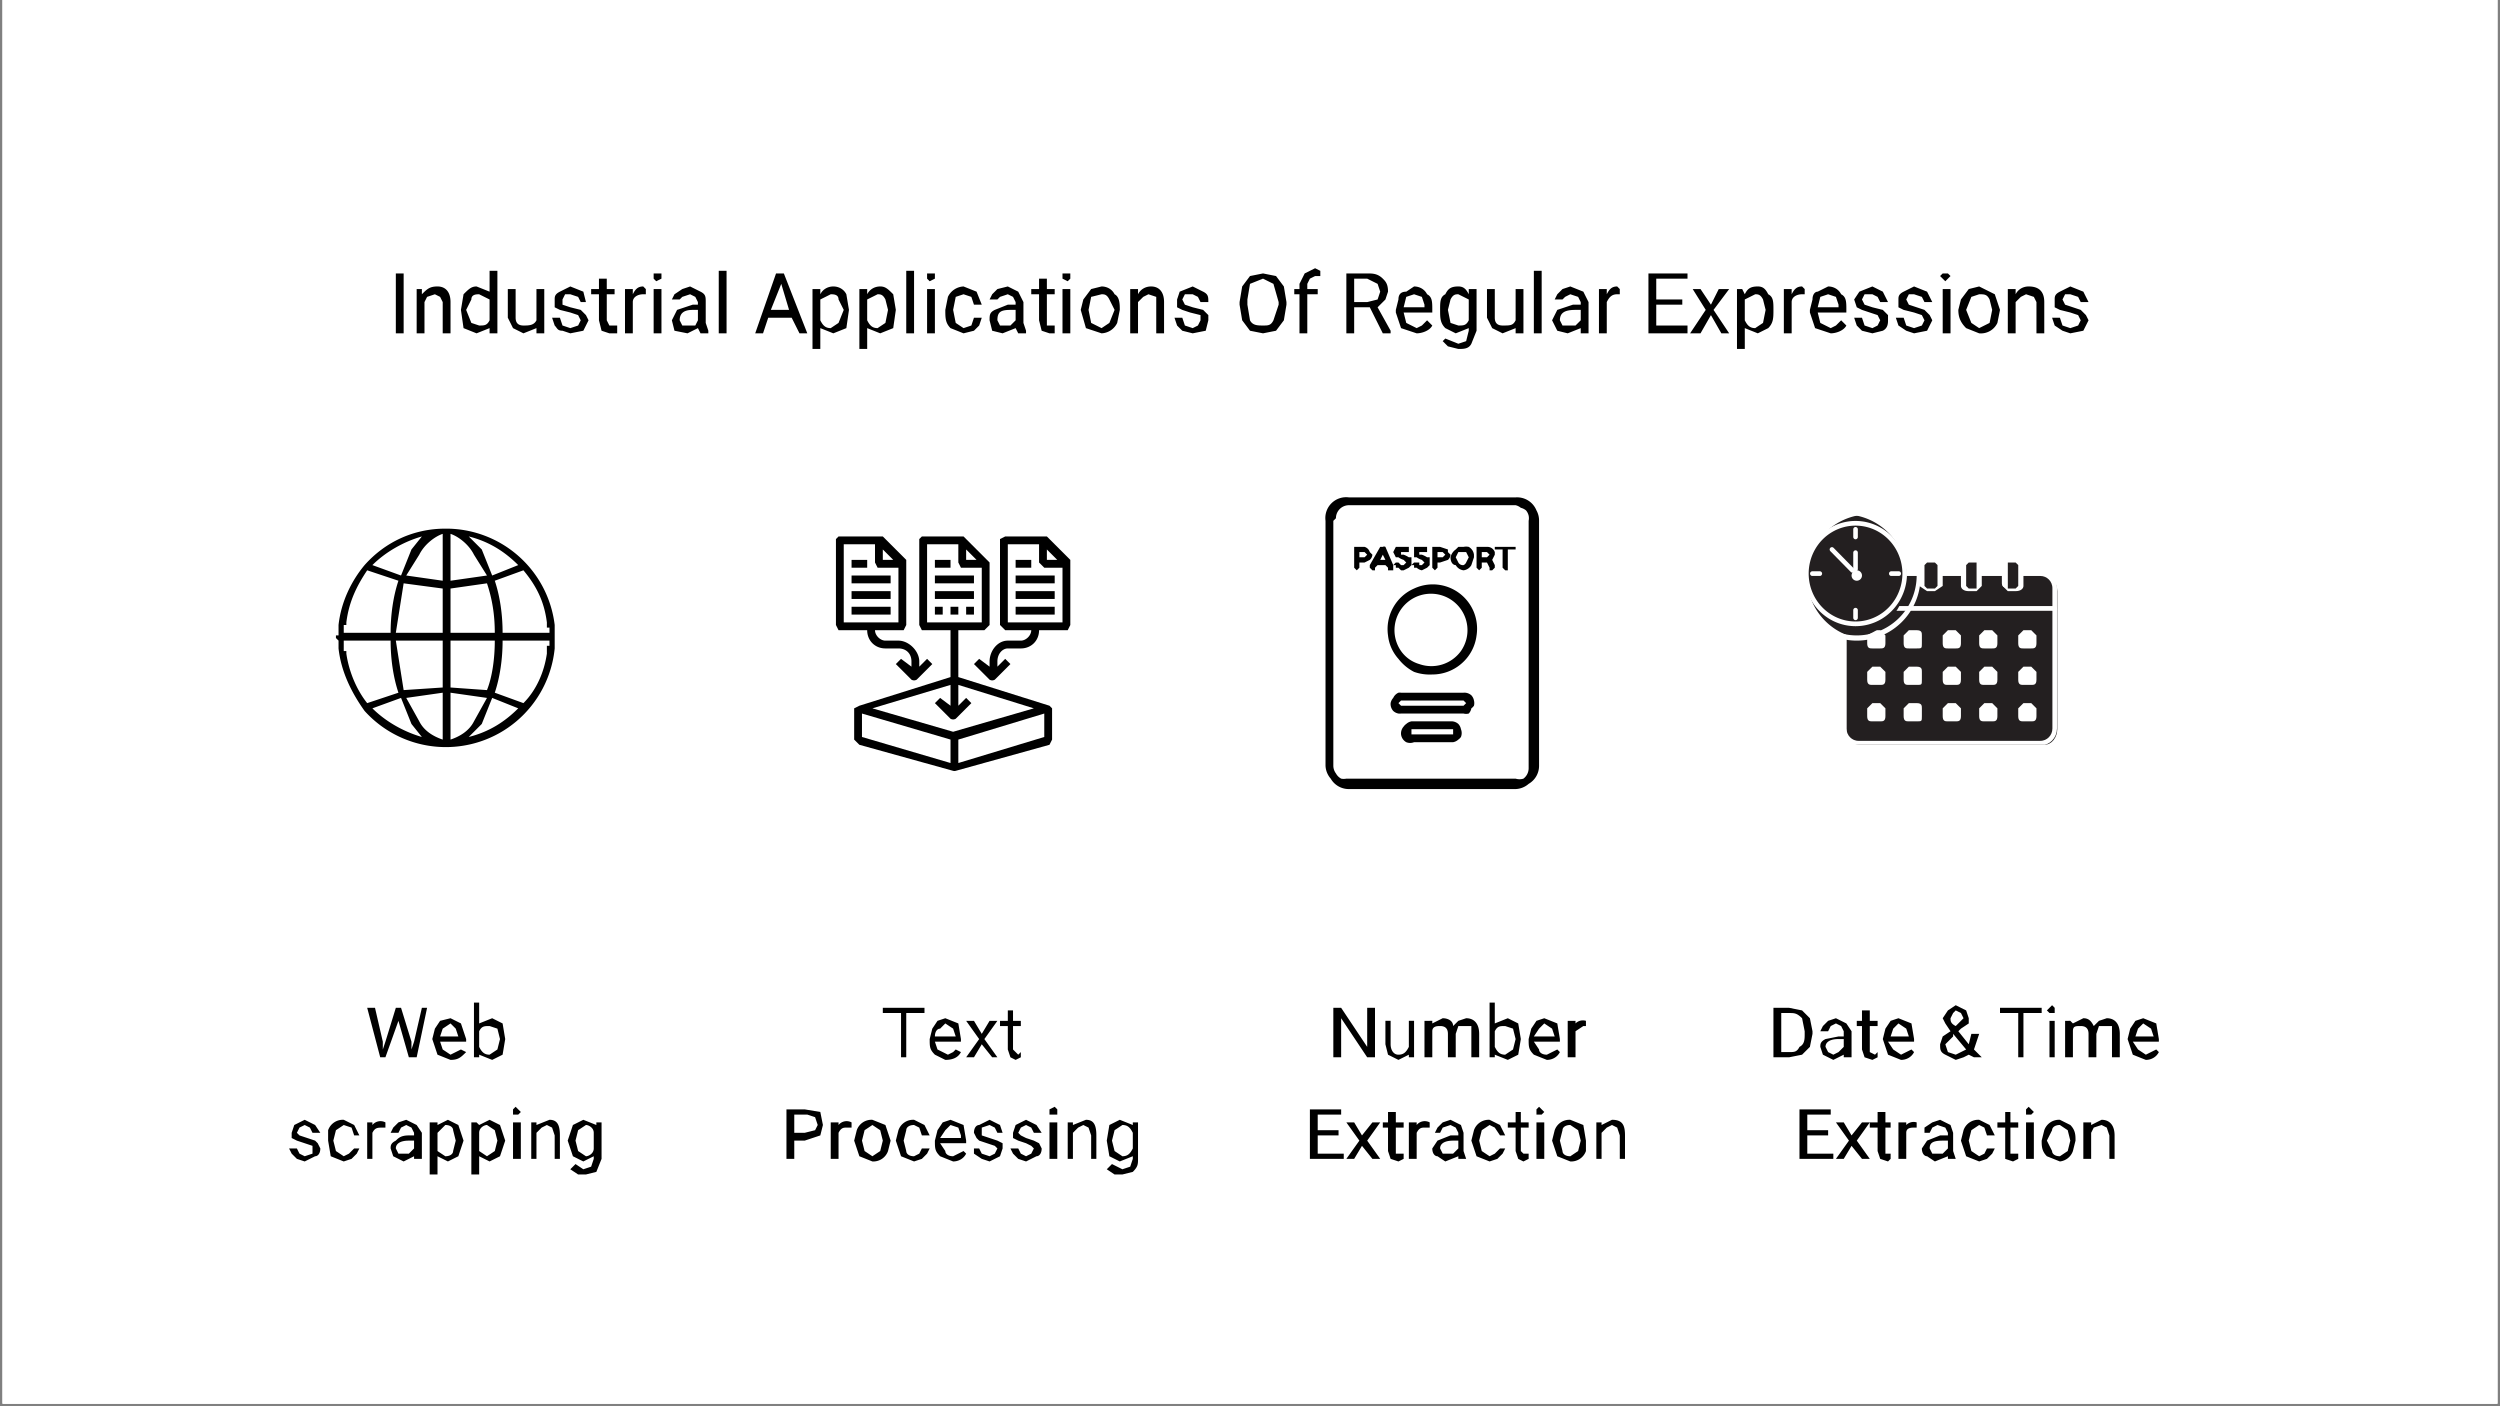 <svg xmlns="http://www.w3.org/2000/svg" width="1280" viewBox="0 0 960 540" height="720" version="1.0"><rect x="0" y="0" width="960" height="540" fill="#808080" stroke="none"/><defs><clipPath id="a"><path d="M1 0h958v539H1Zm0 0"/></clipPath><clipPath id="b"><path d="M328 206h76v90h-76Zm0 0"/></clipPath><clipPath id="c"><path d="M321 206h38v56h-38Zm0 0"/></clipPath><clipPath id="d"><path d="M374 206h37v56h-37Zm0 0"/></clipPath><clipPath id="e"><path d="M129 203h84v84h-84Zm0 0"/></clipPath><clipPath id="f"><path d="M509 191h82v112h-82Zm0 0"/></clipPath><clipPath id="g"><path d="M707 233h84v53h-84Zm0 0"/></clipPath><clipPath id="h"><path d="M688 197h50v49h-50Zm0 0"/></clipPath></defs><g clip-path="url(#a)" fill="#fff"><path d="M1 0h958v539H1Zm0 0"/><path d="M1 0h958v539H1Zm0 0"/><path d="M1 0h958v539H1Zm0 0"/></g><path d="M359 221h15v3h-15ZM359 227h15v3h-15Zm0 0"/><g clip-path="url(#b)"><path d="M404 284v-12l-1-1-35-11v-18h10l2-2v-24l-1-1-9-9h-16l-1 1v33l1 2h11v18l-35 11-2 1v12l2 2 36 10a2 2 0 0 0 1 0l36-10 1-2Zm-33-73 4 4h-4Zm-15-2h12v7l1 2h8v21h-21Zm9 54v8l-4-3-2 2 6 6a2 2 0 0 0 2 0l6-6-2-2-3 3v-8l29 9-31 9-31-9Zm-34 11 34 10v9l-34-10Zm37 19v-9l33-10v9Zm0 0"/></g><path d="M359 215h6v3h-6Zm0 0"/><g clip-path="url(#c)"><path d="M322 242h11c0 4 3 7 7 7h5c3 0 5 2 5 5v2l-4-3-2 2 6 6a2 2 0 0 0 2 0l6-6-2-2-3 3v-2c0-4-4-8-8-8h-5c-2 0-4-2-4-4h11l1-2v-25l-9-9h-17l-1 1v33l1 2Zm17-31 4 4h-4Zm-15-2h12v7l1 2h8v21h-21Zm0 0"/></g><path d="M327 221h15v3h-15ZM327 227h15v3h-15ZM327 233h15v3h-15ZM327 215h6v3h-6Zm0 0"/><g clip-path="url(#d)"><path d="M411 240v-25l-9-9h-16l-2 1v33l2 2h10c0 2-2 4-4 4h-5c-4 0-7 4-7 8v2l-4-3-2 2 6 6a2 2 0 0 0 2 0l6-6-2-2-3 3v-2c0-3 2-5 4-5h5c4 0 7-3 7-7h11l1-2Zm-9-29 4 4h-4Zm-15 28v-30h12v7l2 2h7v21Zm0 0"/></g><path d="M390 221h15v3h-15ZM390 227h15v3h-15ZM390 233h15v3h-15ZM390 215h6v3h-6ZM359 233h3v3h-3ZM365 233h3v3h-3ZM371 233h3v3h-3Zm0 0"/><g clip-path="url(#e)"><path d="M171 203a42 42 0 0 1 42 37v9a42 42 0 0 1-73 24c-5-7-9-15-10-24v-3l-1-1v-1h1v-4c1-9 5-17 10-23 8-9 19-14 31-14Zm2 63v18c3-1 7-3 9-7l5-9-14-2Zm-3 0-14 2 5 9c2 4 6 6 9 7Zm-16 2-11 4c5 5 12 9 19 11l-4-5-4-10Zm35 0-4 10-5 5c8-2 14-6 19-11l-10-4Zm-39-22h-18v4h1v1c1 7 4 14 8 19l12-4c-2-6-3-13-3-20Zm61 0h-18c0 7-1 14-3 20l11 4c5-5 8-12 9-19v-3h1v-2Zm-41 18v-18h-18l3 19 15-1Zm20-18h-17v18l14 1c2-5 3-12 3-19Zm20-7c-1-8-4-14-9-20l-11 4c2 6 3 13 3 20h18v-2h-1v-2Zm-23-15-14 2v17h17c0-7-1-13-3-19Zm-34-1-12-4c-4 6-7 12-8 20v1h-1v3h18c0-7 1-14 3-20Zm2 1-3 19h18v-17l-15-2Zm18-19v18l14-2-5-8c-2-4-6-7-9-8Zm-3 0c-3 1-7 4-9 8l-5 8 14 2Zm-8 1c-7 2-14 6-19 11l11 4 4-10 4-5Zm18 0 5 5 4 10 10-4c-5-5-11-9-19-11Zm0 0" fill-rule="evenodd"/></g><g clip-path="url(#f)"><path d="M582 303h-64a8 8 0 0 1-7-4 8 8 0 0 1-2-5v-94a8 8 0 0 1 9-9h64a8 8 0 0 1 8 5 8 8 0 0 1 1 4v94a8 8 0 0 1-4 7 8 8 0 0 1-5 2Zm-64-109a5 5 0 0 0-4 2 5 5 0 0 0-1 3l-1 1v94a5 5 0 0 0 1 3 5 5 0 0 0 2 2 5 5 0 0 0 2 0h65a5 5 0 0 0 3 0 5 5 0 0 0 2-4v-95a5 5 0 0 0 0-2 5 5 0 0 0-1-2 5 5 0 0 0-2-1 5 5 0 0 0-2-1Zm0 0"/></g><path d="M557 285h-14a4 4 0 0 1-3 0 4 4 0 0 1-2-3 4 4 0 0 1 1-3 4 4 0 0 1 1-1 4 4 0 0 1 2-1h15a4 4 0 0 1 3 1 4 4 0 0 1 1 2 4 4 0 0 1 0 3 4 4 0 0 1-1 1 4 4 0 0 1-2 1h-1Zm-14-5h-1v2h16v-2h-1ZM562 274h-24a4 4 0 0 1-1 0 4 4 0 0 1-2-1 4 4 0 0 1-1-3 4 4 0 0 1 1-2 4 4 0 0 1 2-2 4 4 0 0 1 1 0h24a4 4 0 0 1 3 1 4 4 0 0 1 1 2 4 4 0 0 1 0 2 4 4 0 0 1-1 1 4 4 0 0 1-1 2 4 4 0 0 1-2 0Zm-24-5-1 1 1 1h24l1-1-1-1ZM526 212l1 1a3 3 0 0 1-1 2l-2 1h-2v2l-1 1-1-1v-8h4a3 3 0 0 1 2 2Zm-2 2 1-1-1-1h-2v2h2ZM532 210l3 7v2h-2v-1l-1-1h-3l-1 1v1h-1l-1-1v-1l4-7h1a1 1 0 0 1 1 0Zm-1 3-1 2h2ZM536 217h-1l1-1h1l1 1h1l1-1-1-1a7 7 0 0 1-2-1h-1l-1-2 1-2h5v2h-3v1h1a10 10 0 0 1 2 1h1v3l-1 1-2 1h-1l-1-1h-1ZM543 217h-1l1-1h2v1h1l1-1-1-1a7 7 0 0 1-2-1h-1v-4h5v2h-3v1h1a9 9 0 0 1 2 1h1v3l-1 1-2 1a4 4 0 0 1-2-1h-1ZM556 212l1 1a3 3 0 0 1-1 2l-3 1h-1v2l-1 1-1-1v-8h3l3 1v1Zm-2 2 1-1-1-1h-2v2h2ZM562 210a5 5 0 0 1 2 0 4 4 0 0 1 2 3v1l-1 3a4 4 0 0 1-3 2 4 4 0 0 1-3-2c-1 0-2-1-2-3a5 5 0 0 1 2-3l1-1h2Zm-3 4 1 2a2 2 0 0 0 2 1 2 2 0 0 0 1-1l1-2-1-2h-3l-1 2ZM574 217v1l-1 1h-1v-1l-1-2h-2v2l-1 1-1-1v-8h4a3 3 0 0 1 3 2v1l-1 2 1 2Zm-5-3h2l1-1-1-1h-2ZM575 210h7v1s0 1 0 0h-3v8h-1l-1-1v-7h-3v-1h1ZM550 259a18 18 0 0 1-7-1 18 18 0 0 1-6-5 16 16 0 0 1-4-9 17 17 0 0 1 10-18 17 17 0 0 1 24 18 17 17 0 0 1-6 11 17 17 0 0 1-11 4Zm0-31a14 14 0 0 0-12 22 13 13 0 0 0 7 5 14 14 0 0 0 16-5 14 14 0 0 0-11-22Zm0 0"/><path fill="#231f20" d="M785 221h-10v4l-1 1h-3v-5h-12v5h-3l-1-1v-4h-11v4l-1 1h-3l-1-1v-4h-11v4l-1 1h-3v-5h-10c-3 0-5 3-5 6v7h81v-7c0-3-2-6-5-6"/><path stroke-linecap="round" transform="matrix(.044 0 0 -.045 646 337)" fill="none" stroke-linejoin="round" d="M3125 2594h-213v-84c0-9-8-16-17-16h-70c-9 0-16 7-16 16v84h-250v-84c0-9-7-16-16-16h-70c-9 0-17 7-17 16v84h-249v-84c0-9-7-16-16-16h-71c-9 0-16 7-16 16v84h-250v-84c0-9-7-16-16-16h-70c-9 0-17 7-17 16v84h-213c-69 0-125-55-125-124v-173h1837v173c0 69-56 124-125 124Zm0 0" stroke="#fff" stroke-width="40" stroke-miterlimit="10"/><path fill="#231f20" d="M709 248v32c0 3 2 6 5 6h71c3 0 5-3 5-6v-46h-81v14"/><g clip-path="url(#g)"><path stroke-linecap="round" transform="matrix(.044 0 0 -.045 646 337)" fill="none" stroke-linejoin="round" d="M1413 1995v-2s0 0 0 0v-721c0-69 56-125 125-125h1587c69 0 125 56 125 125v721s0 0 0 0v304H1413Zm0 0" stroke="#fff" stroke-width="40" stroke-miterlimit="10"/></g><path fill="#fff" d="M724 247c0 2-1 2-2 2h-3c-1 0-2 0-2-2v-3l2-2h3l2 2v3M738 247c0 2 0 2-2 2h-3c-1 0-2 0-2-2v-3l2-2h3c2 0 2 1 2 2v3M753 247c0 2-1 2-2 2h-3c-1 0-2 0-2-2v-3l2-2h3l2 2v3M767 247c0 2-1 2-2 2h-3c-1 0-2 0-2-2v-3l2-2h3l2 2v3M782 247c0 2-1 2-2 2h-3c-1 0-2 0-2-2v-3l2-2h3l2 2v3M724 261c0 2-1 2-2 2h-3c-1 0-2 0-2-2v-3l2-2h3l2 2v3M738 261c0 2 0 2-2 2h-3c-1 0-2 0-2-2v-3l2-2h3c2 0 2 1 2 2v3M753 261c0 2-1 2-2 2h-3c-1 0-2 0-2-2v-3l2-2h3l2 2v3M767 261c0 2-1 2-2 2h-3c-1 0-2 0-2-2v-3l2-2h3l2 2v3M782 261c0 2-1 2-2 2h-3c-1 0-2 0-2-2v-3l2-2h3l2 2v3M724 275c0 2-1 2-2 2h-3c-1 0-2 0-2-2v-3l2-2h3l2 2v3M738 275c0 2 0 2-2 2h-3c-1 0-2 0-2-2v-3l2-2h3c2 0 2 1 2 2v3M753 275c0 2-1 2-2 2h-3c-1 0-2 0-2-2v-3l2-2h3l2 2v3M767 275c0 2-1 2-2 2h-3c-1 0-2 0-2-2v-3l2-2h3l2 2v3M782 275c0 2-1 2-2 2h-3c-1 0-2 0-2-2v-3l2-2h3l2 2v3"/><path fill="#231f20" d="m724 227-1-2v-8l1-2h3l2 2v8l-2 2Zm16 0-2-2v-8l2-2h3l2 2v8l-2 2Zm16 0-2-2v-8l2-2h3l1 2v8l-1 2Zm15 0-1-2v-8l1-2h3l2 2v8l-2 2h-3"/><path fill="#fff" d="M727 214h-3c-1 0-2 1-2 3v8l2 2h3c2 0 3-1 3-2v-8c0-2-1-3-3-3Zm16 0h-3c-1 0-3 1-3 3v8l3 2h3l3-2v-8c0-2-2-3-3-3Zm16 0h-3c-2 0-3 1-3 3v8c0 1 1 2 3 2h3l2-2v-8c0-2-1-3-2-3Zm15 0h-3c-1 0-2 1-2 3v8l2 2h3c2 0 3-1 3-2v-8c0-2-1-3-3-3Zm-47 2 1 1v8l-1 1h-3v-10h3m16 0 1 1v8l-1 1h-3l-1-1v-8l1-1h3m16 0v10h-3l-1-1v-8l1-1h3m15 0 1 1v8l-1 1h-3v-10h3"/><path fill="#231f20" d="M713 245a24 24 0 0 1 0-47 24 24 0 0 1 0 47"/><g clip-path="url(#h)"><path fill="#fff" d="M713 197a24 24 0 0 0 0 49 24 24 0 0 0 0-49Zm0 1a23 23 0 1 1 0 46 23 23 0 0 1 0-46"/></g><path fill="#231f20" d="M732 221a19 19 0 1 0-38 0 19 19 0 0 0 38 0"/><path stroke-linecap="round" transform="matrix(.044 0 0 -.045 646 337)" fill="none" stroke-linejoin="round" d="M1941 2594a429 429 0 1 1-858 1 429 429 0 0 1 858-1ZM1512 2972v-65M1512 2282v-65M1135 2594h65M1824 2594h65" stroke="#fff" stroke-width="40" stroke-miterlimit="10"/><path stroke-linecap="round" transform="matrix(.044 0 0 -.045 646 337)" fill="#231f20" stroke-linejoin="round" d="m1485 2622-179 178" stroke="#fff" stroke-width="40" stroke-miterlimit="10"/><path stroke-linecap="round" transform="matrix(.044 0 0 -.045 646 337)" fill="none" stroke-linejoin="round" d="M1512 2633v140" stroke="#fff" stroke-width="40" stroke-miterlimit="10"/><path fill="#fff" d="M715 221a2 2 0 1 0-4 0 2 2 0 0 0 4 0"/><path d="M155 128h-3v-23h3ZM162 111v2c2-2 3-3 6-3s5 2 5 6v12h-3v-12l-1-2-2-1-3 1-1 2v12h-3v-17ZM177 119l1-6c2-2 3-3 5-3l5 2v-8h3v24h-3v-2l-5 2-5-2-1-7Zm2 0 2 5 3 1c2 0 3 0 4-2v-8l-4-2c-1 0-3 0-3 2l-2 4ZM206 126l-5 2-4-2-2-4v-11h3v11c0 2 1 3 3 3s4 0 5-2v-12h3v17h-3ZM223 123l-1-2-3-1-4-1-2-1v-3c0-1 0-2 2-3l4-2 5 2 1 4h-2l-1-2-3-1h-2l-1 2v2l3 1 4 1 2 2 1 2-2 4-5 1-3-1c-2 0-2-1-3-2l-1-3h3l1 3 3 1 3-1 1-2ZM233 107v4h3v2h-3v10l1 2h3v3h-3l-3-1-1-4v-10h-3v-2h3v-4ZM248 113h-1c-2 0-4 1-4 3v12h-3v-17h3v2c1-2 2-3 4-3l1 1ZM254 128h-3v-17h3Zm-3-22v-1h3v2l-2 1-1-1v-1ZM269 128l-1-2-4 2-5-1-1-4 2-4 6-2h2v-1l-1-2-2-1-3 1-1 1h-3l1-2 3-2 3-1 4 2c2 1 2 2 2 4v8l1 3v1Zm-5-3h3l1-2v-4h-2c-3 0-5 1-5 4l1 2h2ZM279 128h-3v-24h3ZM304 122h-9l-2 6h-3l8-23h3l9 23h-3Zm-8-3h7l-3-10ZM326 119l-1 7-5 2-5-2v8h-3v-23h3v2c1-2 3-3 5-3s4 1 5 3l1 6Zm-2 0-2-4c0-2-2-2-3-2l-4 2v8c1 2 2 3 4 3l3-2 2-5ZM344 119l-1 7-5 2-5-2v8h-3v-23h3v2c1-2 3-3 5-3s3 1 5 3l1 6Zm-3 0-1-4c-1-2-2-2-3-2l-4 2v8c1 2 2 3 4 3l3-2 1-5ZM351 128h-3v-24h3ZM359 128h-3v-17h3Zm-3-22v-1h3v2l-2 1-1-1v-1ZM370 126l3-1 1-3h3l-1 3-2 2-4 1-5-2c-2-2-2-4-2-7l1-5a7 7 0 0 1 6-4l5 2 2 5h-3l-1-3-3-1-3 1-1 5 1 5 3 2ZM391 128l-1-2-5 2-4-1-1-4c0-2 0-3 2-4l5-2h3v-1l-1-2-2-1-3 1-1 1h-3l1-2 2-2 4-1 4 2 2 4v8l1 3v1Zm-5-3h2l2-2v-4h-2c-4 0-5 1-5 4l1 2h2ZM402 107v4h3v2h-3v12h3v3h-2l-3-1-1-4v-10h-3v-2h3v-4ZM411 128h-3v-17h3Zm-3-22v-1h3v2l-1 1-2-1v-1ZM415 119l1-4 3-4 4-1c2 0 4 1 5 3 2 1 2 4 2 6l-1 5a7 7 0 0 1-6 4l-6-2-2-7Zm3 0 1 5 4 2 3-2 2-5-2-4c-1-2-2-2-3-2l-4 1-1 5ZM437 111v2c1-2 3-3 5-3 3 0 5 2 5 6v12h-3v-14l-3-1-2 1-2 2v12h-3v-17ZM461 123v-2l-4-1-3-1-2-1v-3l1-3 5-2 4 2c2 1 2 2 2 4h-3l-1-2-2-1h-3l-1 2 1 2 3 1 4 1 2 2v2l-1 4-5 1-4-1-2-2-1-3h3l1 3 3 1 2-1 1-2ZM494 117l-1 6-3 4-5 1-5-1-3-4-1-6v-1l1-6 3-4 5-1 5 1 3 4 1 6Zm-3-1-2-7-4-2-5 2-1 6v2l1 6c1 2 3 2 5 2s3 0 4-2l2-6ZM499 128v-15h-2v-2h2v-2l2-4 4-2 2 1v2h-2l-2 1-1 2v2h4v2h-4v15ZM526 118h-6v10h-3v-23h8c2 0 4 0 6 2 1 1 2 2 2 5l-1 3-3 3 5 9v1h-3Zm-6-2h5l4-1 1-3-1-3-4-2h-5ZM544 128l-6-2-2-6v-1l1-4c0-2 1-3 3-3l3-2c2 0 4 1 5 3 2 1 2 3 2 6v1h-11l1 4 4 2 2-1 2-2 2 2c-1 2-4 3-6 3Zm-1-15-3 1-1 4h8v-1l-1-3-3-1ZM553 119c0-3 0-5 2-6 1-2 2-3 5-3 2 0 3 1 4 3v-2h3v16l-2 5c-1 2-3 2-5 2l-4-1-2-2 1-1 5 2 3-1 1-4v-1l-5 2-4-2c-2-2-2-4-2-7Zm3 0 1 5 3 1c2 0 3 0 4-2v-8l-4-2c-1 0-2 0-3 2l-1 4ZM582 126l-5 2-4-2-2-4v-11h3v11c0 2 1 3 3 3 3 0 4 0 5-2v-12h3v17h-3ZM592 128h-3v-24h3ZM607 128v-2l-5 2-4-1-2-4 2-4 6-2h3v-1l-1-2-3-1-2 1-1 1h-3l1-2 2-2 3-1 5 2 2 4v12Zm-5-3h3l2-2v-4h-2c-4 0-6 1-6 4l1 2h2ZM622 113h-1c-2 0-3 1-4 3v12h-3v-17h3v2c1-2 2-3 4-3l1 1ZM646 117h-10v8h12v3h-15v-23h15v2h-12v8h10ZM657 117l3-6h4l-6 8 6 9h-3l-4-7-4 7h-4l6-9-5-8h3ZM681 119c0 3 0 5-2 7l-4 2-5-2v8h-3v-23h2l1 2c1-2 2-3 5-3 2 0 3 1 4 3 2 1 2 3 2 6Zm-3 0-1-4c-1-2-2-2-3-2l-4 2v8c1 2 2 3 4 3l3-2 1-5ZM693 113h-1c-2 0-4 1-4 3v12h-3v-17h3v2c1-2 2-3 4-3l1 1ZM703 128l-6-2-2-6v-1l1-4c0-2 1-3 2-3l4-2c2 0 4 1 5 3 2 1 2 3 2 6v1h-11l1 4 4 2 2-1 2-2 2 2c-1 2-4 3-6 3Zm-1-15-3 1-1 4h8v-1l-1-3-3-1ZM722 123l-1-2-3-1-3-1-2-1-1-3 2-3 5-2 4 2 2 4h-3l-1-2-2-1h-3l-1 2 1 2 3 1 4 1 2 2v2c0 1 0 3-2 4l-4 1-4-1-2-2-1-3h3l1 3 3 1 2-1 1-2ZM739 123l-1-2-3-1-4-1-2-1v-3c0-1 0-2 2-3l4-2 5 2 2 4h-3l-1-2-3-1h-2l-1 2 1 2 3 1 3 1 2 2 1 2-2 4-5 1-3-1-3-2-1-3h3l1 3 3 1 3-1 1-2ZM749 128h-3v-17h3Zm-4-22 1-1h2l1 1-1 1-1 1-1-1-1-1ZM752 119l1-4 3-4 4-1 6 3 2 6-1 5a7 7 0 0 1-7 4l-5-2c-2-2-3-4-3-7Zm3 0 2 5 3 2 4-2 1-5-1-4c-1-2-2-2-4-2l-3 1-2 5ZM774 111v2c1-2 3-3 5-3 4 0 6 2 6 6v12h-3v-12l-1-2-3-1-2 1-2 2v12h-3v-17ZM799 123l-1-2-3-1-4-1-2-1v-3c0-1 0-2 2-3l4-2 5 2 2 4h-3l-1-2-3-1h-2l-1 2 1 2 3 1 3 1 2 2 1 2-2 4-5 1-3-1-3-2-1-3h3l1 3 3 1 3-1 1-2ZM147 400v3l1-3 4-13h2l4 13v3l1-3 3-13h2l-4 19h-3l-4-14v-2 2l-5 14h-2l-5-19h3ZM173 407l-5-2-2-6 1-4 2-3 4-1 4 2 2 6v1h-10l1 3 3 2 2-1 2-1 2 1c-2 2-3 3-6 3Zm0-14-3 2-1 3h7l-1-3-2-2ZM194 399l-1 6-4 2-5-2v1h-2v-21h2v8l5-2 4 2 1 6Zm-2 0-1-4-3-1c-2 0-3 0-4 2v6c1 2 2 3 4 3l3-2 1-4ZM120 441v-1l-3-1-3-1-2-1v-2l1-3 4-2 4 2 2 3h-3l-1-2-2-1-2 1-1 2 1 1 3 1 3 1 1 1 1 2c0 2-1 3-2 3l-4 2-3-1-2-2-1-2h3l1 2 2 1 3-1v-2ZM132 444l2-1 2-2h2l-1 2-2 2-3 1-5-2-1-6v-4a6 6 0 0 1 6-4l4 2 2 4h-2l-1-3-3-1-3 2-1 4 1 4 3 2ZM148 433h-1c-2 0-3 0-4 2v10h-2v-14h2v1a4 4 0 0 1 5-1ZM159 445v-1l-4 2-4-2-1-3c0-1 0-2 2-3 1-1 2-2 5-2h2v-1l-1-2-2-1-2 1-1 2h-3l1-2 2-2 3-1 4 2 2 3v10Zm-4-2h2l2-2v-3h-2c-3 0-5 1-5 3l1 2h2ZM178 438l-2 6-4 2-4-2v7h-3v-20h3v1l4-2 4 2 2 6Zm-3 0-1-4c0-1-1-2-3-2l-3 3v7l3 2c2 0 3-1 3-2l1-4ZM194 438l-2 6-4 2-4-2v7h-3v-20h2l1 1 4-2 4 2 2 6Zm-3 0-1-4-3-2c-1 0-3 1-3 3v7l3 2 3-2 1-4ZM200 445h-3v-14h3Zm-3-18v-1l1-1 1 1 1 1-1 1h-2v-1ZM206 431v1l5-2c3 0 4 2 4 6v9h-2v-9l-1-3-2-1-2 1-2 2v10h-2v-14ZM218 438l2-6 4-2 5 2v-1h2v14l-2 5-4 1h-3l-3-2 2-2 3 2 3-1 1-3v-1l-4 2-4-2-2-6Zm3 0 1 4 3 2c1 0 3-1 3-3v-6c0-2-2-3-3-3l-3 2-1 4ZM355 389h-7v17h-2v-17h-7v-2h16ZM363 407l-4-2c-2-2-2-3-2-6l1-4 2-3 3-1 5 2 1 6v1h-10l1 3 4 2 2-1 1-1 2 1c-1 2-3 3-6 3Zm0-14-2 2c-1 0-2 1-2 3h8l-1-3-3-2ZM377 397l3-5h3l-5 7 5 7h-2l-4-5-3 5h-3l5-7-5-7h3ZM389 388v4h3v2h-3v9l1 1 1 1 1-1v2l-2 1-2-1-1-3v-9h-3v-2h3v-4ZM305 438v7h-3v-19h7l6 1 1 5-1 4-6 2Zm0-3h4l4-1 1-2-1-3-3-1h-5ZM327 433h-2c-1 0-2 0-3 2v10h-3v-14h3v1a4 4 0 0 1 5-1ZM328 438l1-4a6 6 0 0 1 6-4l5 2 2 6-1 4a6 6 0 0 1-6 4l-5-2-2-6Zm3 0 1 4 3 2 3-2 1-4-1-4-3-2-3 2-1 4ZM351 444l2-1 1-2h3l-1 2-2 2-3 1-5-2-2-6 1-4a6 6 0 0 1 6-4l4 2 2 4h-3l-1-3-2-1c-2 0-3 1-3 2l-1 4 1 4c0 1 1 2 3 2ZM366 446l-5-2c-2-2-2-3-2-6l1-4 2-3 3-1 5 2 1 6v1h-10l2 3c0 1 1 2 3 2l2-1 2-1 1 1c-1 2-3 3-5 3Zm-1-14-2 2-2 3h8v-1l-1-3-3-1ZM383 441l-1-1-3-1-3-1-1-1-1-2c0-2 1-3 2-3l4-2 4 2 1 3h-2l-1-2-2-1-3 1v3l3 1 3 1 2 1v2l-1 3-4 2-3-1-3-2v-2h2l1 2 3 1 2-1 1-2ZM397 441l-1-1-2-1-3-1-2-1v-2l1-3 4-2 4 2 2 3h-3l-1-2-2-1-2 1-1 2 1 1 2 1 3 1 2 1 1 2c0 2-1 3-2 3l-4 2-3-1-2-2-1-2h3l1 2 2 1 2-1 1-2ZM406 445h-3v-14h3Zm-3-18v-1l2-1 1 1v2h-3v-1ZM412 431v1l5-2c3 0 4 2 4 6v9h-2v-9l-1-3-2-1-2 1-2 2v10h-2v-14ZM425 438l1-6 4-2 5 2v-1h2v14c0 2 0 3-2 5l-4 1h-3l-3-2 2-2 4 2 3-1 1-3v-1l-5 2-4-2-1-6Zm2 0 1 4 3 2c2 0 3-1 4-3v-6c-1-2-2-3-4-3l-3 2-1 4ZM528 406h-3l-10-15v15h-3v-19h3l10 15v-15h3ZM541 405l-4 2-4-2-1-4v-9h2v9c0 2 1 4 3 4s3-1 4-3v-10h2v14h-2ZM550 392v1l4-2c2 0 4 1 4 3l2-2 3-1c3 0 5 2 5 6v9h-3v-12h-5l-1 3v9h-3v-9c0-2-1-3-3-3-1 0-3 0-3 2v10h-3v-14ZM584 399l-1 6-4 2-5-2v1h-2v-21h2v8l5-2 4 2 1 6Zm-2 0-1-4-3-1c-2 0-3 0-4 2v6c1 2 2 3 4 3l3-2 1-4ZM594 407l-5-2c-2-2-2-3-2-6l1-4 2-3 3-1 5 2 1 6v1h-10l2 3c0 1 1 2 3 2l2-1 2-1 1 1c-1 2-3 3-5 3Zm-1-14-2 2-2 3h8l-1-3-3-2ZM609 394h-1l-3 2v10h-3v-14h3v1a4 4 0 0 1 4-1ZM514 436h-8v7h10v2h-13v-19h12v2h-9v6h8ZM523 436l4-5h3l-5 7 5 7h-3l-4-5-3 5h-3l5-7-5-7h3ZM536 427v4h3v2h-3v10h3v2l-2 1-3-1-1-3v-9h-2v-2h2v-4ZM549 433h-2c-1 0-2 0-3 2v10h-3v-14h3v1a4 4 0 0 1 5-1ZM560 445v-1l-5 2-3-2c-1 0-2-1-2-3l2-3 5-2h3v-1l-1-2-2-1-3 1-1 2h-2l1-2 2-2 3-1 4 2 1 3v7l1 3Zm-4-2h2l2-2v-3h-2c-3 0-5 1-5 3l1 2h2ZM572 444l2-1 2-2h2l-1 2-2 2-3 1-5-2-2-6 1-4a6 6 0 0 1 6-4l4 2 2 4h-2l-2-3-2-1-3 2-1 4 1 4 3 2ZM584 427v4h3v2h-3v9l1 1h2v2l-2 1-2-1-1-3v-9h-3v-2h3v-4ZM593 445h-3v-14h3Zm-3-18v-1l1-1 1 1 1 1-1 1h-2v-1ZM596 438l1-4a6 6 0 0 1 6-4l5 2 1 6v4a6 6 0 0 1-6 4l-5-2-2-6Zm3 0 1 4c0 1 1 2 3 2l3-2 1-4-1-4-3-2c-2 0-3 1-3 2l-1 4ZM615 431v1l4-2c4 0 5 2 5 6v9h-2v-9l-1-3-2-1-2 1-2 2v10h-2v-14ZM681 406v-19h6l5 1 3 3 1 5v1l-1 5-3 3-5 1Zm3-17v15h3c2 0 3 0 4-2 2-1 2-3 2-5v-1l-1-5c-2-2-3-2-5-2ZM708 406v-1l-4 2-4-2-1-3c0-1 0-2 2-3l5-1h2v-2l-1-2-2-1-2 1-1 2h-3l1-2 2-2 3-1 4 2 2 3v10Zm-4-1 2-1 2-2v-3h-2c-3 0-5 1-5 3l1 2 2 1ZM718 388v4h3v2h-3v10l2 1 1-1v2l-2 1-3-1-1-3v-9h-2v-2h2v-4ZM730 407l-5-2-2-6 1-4 2-3 3-1 5 2 1 6v1h-10l2 3 3 2 2-1 2-1 1 1c-1 2-3 3-5 3Zm-1-14-2 2-1 3h7l-1-3-3-2ZM745 401l1-3 3-2-2-3-1-2 2-3 3-2 4 2 1 3v2l-3 2-1 1 4 5 1-4h3l-2 6 3 3h-3l-2-1-2 1-3 1-4-2c-2-1-2-2-2-4Zm6 4 4-2-5-6v1l-3 3 1 3 3 1Zm-2-14c0 1 0 2 2 3l1-1 1-1 1-1-1-2-2-1-1 1-1 2ZM784 389h-7v17h-2v-17h-7v-2h16ZM789 406h-2v-14h2Zm-3-18 1-1 1-1 1 1v2h-2l-1-1ZM795 392l1 1 4-2c2 0 3 1 4 3l2-2 3-1c3 0 5 2 5 6v9h-3v-12h-5l-1 3v9h-3v-9c0-2-1-3-3-3s-3 0-3 2v10h-3v-14ZM824 407l-5-2-2-6 1-4 2-3 3-1 5 2 1 6v1h-10l2 3 3 2 2-1 2-1 1 1c-1 2-3 3-5 3Zm-1-14-2 2-1 3h7l-1-3-3-2ZM702 436h-8v7h10v2h-13v-19h12v2h-9v6h8ZM711 436l4-5h3l-5 7 5 7h-3l-4-5-3 5h-3l5-7-5-7h3ZM724 427v4h2v2h-2v10h2v2l-1 1-3-1-1-3v-9h-3v-2h3v-4ZM736 433h-1c-1 0-3 0-3 2v10h-3v-14h3v1a4 4 0 0 1 4-1ZM748 445v-1l-5 2-3-2c-1 0-2-1-2-3l2-3 5-2h3v-1l-1-2-3-1-2 1-1 2h-2v-2l3-2 3-1 4 2 1 3v7l1 3Zm-4-2h2l2-2v-3h-2c-4 0-5 1-5 3l1 2h2ZM760 444l2-1 1-2h3l-1 2-2 2-3 1-5-2-2-6 1-4a6 6 0 0 1 6-4l4 2 2 4h-3l-1-3-2-1-3 2-1 4 1 4 3 2ZM772 427v4h3v2h-3v10h3v2l-2 1-3-1v-12h-3v-2h3v-4ZM781 445h-3v-14h3Zm-3-18v-1l1-1 1 1 1 1-1 1h-2v-1ZM784 438l1-4a6 6 0 0 1 6-4l4 2c2 2 2 4 2 6l-1 4a6 6 0 0 1-5 4l-5-2c-2-2-2-4-2-6Zm2 0 2 4c0 1 1 2 3 2l3-2 1-4-1-4-3-2c-2 0-3 1-3 2l-2 4ZM803 431v1l4-2c3 0 5 2 5 6v9h-2v-9l-1-3-2-1-3 1-1 2v10h-3v-14Zm0 0"/></svg>